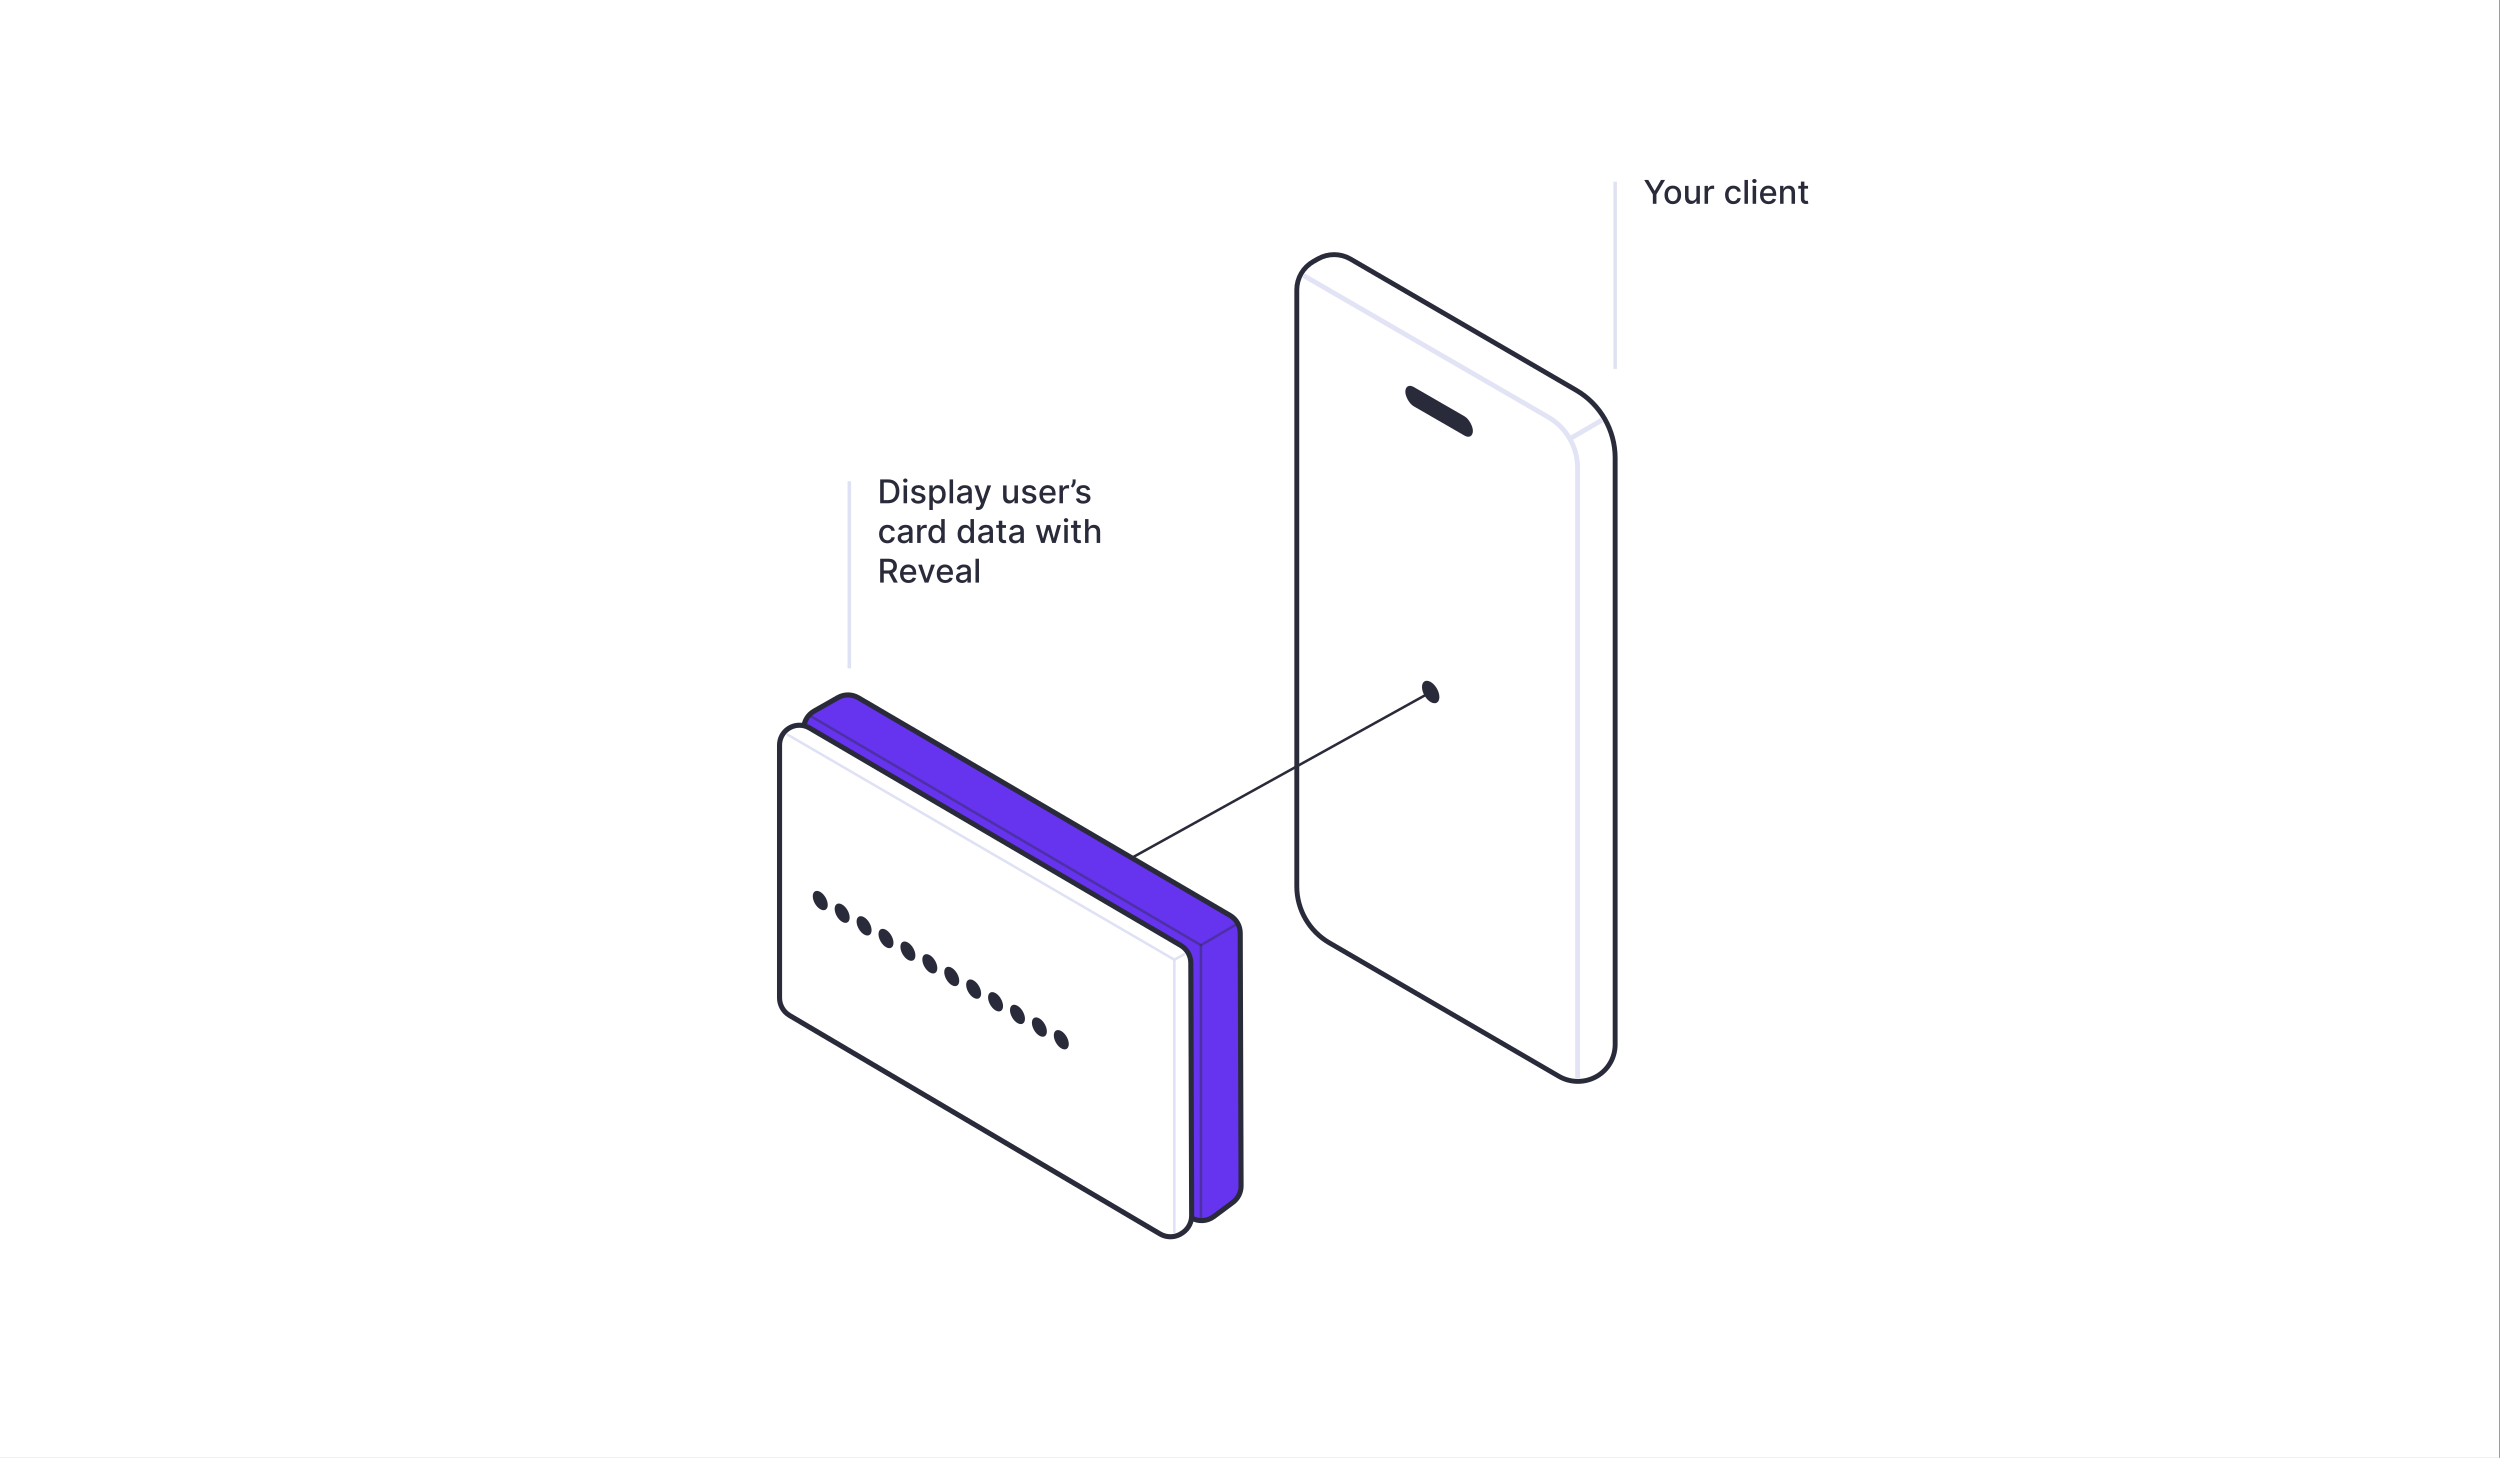 <svg width="1828" height="1066" viewBox="0 0 1828 1066" fill="none" xmlns="http://www.w3.org/2000/svg">
<rect x="0" y="0" width="1828" height="1066" fill="#808080" stroke="none"/>
<rect width="1827.43" height="1066" fill="white"/>
<path d="M971.963 689.374L1139.81 786.958C1148.31 791.904 1158.81 791.968 1167.38 787.126C1175.79 782.367 1181 773.445 1181 763.775V334.879C1181 314.469 1170.14 295.6 1152.5 285.341L987.502 189.413C980.173 185.152 971.134 185.097 963.754 189.268L960.34 191.198C952.846 195.434 948.212 203.375 948.212 211.983V648.093C948.212 665.101 957.259 680.825 971.963 689.374Z" stroke="#2A2B3A" stroke-width="3.581"/>
<path d="M953.096 201.416L1132.09 305.017C1145.37 312.7 1153.54 326.875 1153.54 342.212V788.54" stroke="#E2E4F5" stroke-width="3.581"/>
<path d="M1147.57 321.012L1171.23 307.229" stroke="#E2E4F5" stroke-width="3.581"/>
<rect width="57.052" height="14.115" rx="7.057" transform="matrix(0.866 0.5 3.1686e-05 1 1027.57 279.421)" fill="#2A2B3A"/>
<path d="M612.661 510.09L595.24 519.985C590.564 522.641 587.675 527.603 587.675 532.981V716.824C587.675 722.143 590.503 727.062 595.099 729.739L871.082 890.473C876.254 893.485 882.725 893.121 887.527 889.547L901.444 879.189C905.247 876.359 907.482 871.891 907.466 867.15L906.851 682.256C906.834 676.967 904.022 672.082 899.459 669.409L627.596 510.189C622.992 507.492 617.3 507.455 612.661 510.09Z" fill="#6633EE" stroke="#2A2B3A" stroke-width="3.736"/>
<path d="M863.334 691.263L591.875 532.279C587.077 529.47 581.097 529.644 576.471 532.728C572.428 535.423 570 539.96 570 544.818V729.638C570 734.929 572.797 739.825 577.354 742.512L848.216 902.251C853.346 905.277 859.782 904.968 864.599 901.465L865.186 901.038C869.067 898.215 871.357 893.7 871.341 888.901L870.727 704.11C870.709 698.822 867.898 693.936 863.334 691.263Z" fill="white" stroke="#2A2B3A" stroke-width="3.736"/>
<path d="M858.67 701.731V900.812" stroke="#DFE1F4" stroke-width="1.868" stroke-linecap="round"/>
<path d="M575.99 537.25L858.67 701.731L865.754 697.868" stroke="#DFE1F4" stroke-width="1.868" stroke-linecap="round" stroke-linejoin="round"/>
<circle cx="6.33" cy="6.33" r="6.33" transform="matrix(0.866 0.5 3.18351e-05 1 594.287 648.984)" fill="#2A2B3A"/>
<circle cx="6.33" cy="6.33" r="6.33" transform="matrix(0.866 0.5 3.18565e-05 1 610.31 658.237)" fill="#2A2B3A"/>
<circle cx="6.33" cy="6.33" r="6.33" transform="matrix(0.866 0.5 3.18565e-05 1 626.333 667.488)" fill="#2A2B3A"/>
<circle cx="6.33" cy="6.33" r="6.33" transform="matrix(0.866 0.5 3.18565e-05 1 642.356 676.74)" fill="#2A2B3A"/>
<circle cx="6.33" cy="6.33" r="6.33" transform="matrix(0.866 0.5 3.18565e-05 1 658.379 685.991)" fill="#2A2B3A"/>
<circle cx="6.33" cy="6.33" r="6.33" transform="matrix(0.866 0.5 3.18565e-05 1 674.402 695.243)" fill="#2A2B3A"/>
<circle cx="6.33" cy="6.33" r="6.33" transform="matrix(0.866 0.5 3.18565e-05 1 690.425 704.495)" fill="#2A2B3A"/>
<circle cx="6.33" cy="6.33" r="6.33" transform="matrix(0.866 0.5 3.18565e-05 1 706.448 713.746)" fill="#2A2B3A"/>
<circle cx="6.33" cy="6.33" r="6.33" transform="matrix(0.866 0.5 3.18565e-05 1 722.471 723)" fill="#2A2B3A"/>
<circle cx="6.33" cy="6.33" r="6.33" transform="matrix(0.866 0.5 3.18565e-05 1 738.495 732.251)" fill="#2A2B3A"/>
<circle cx="6.33" cy="6.33" r="6.33" transform="matrix(0.866 0.5 3.18565e-05 1 754.517 741.502)" fill="#2A2B3A"/>
<circle cx="6.33" cy="6.33" r="6.33" transform="matrix(0.866 0.5 3.18565e-05 1 770.541 750.754)" fill="#2A2B3A"/>
<path opacity="0.4" d="M878.117 691.133V891.642" stroke="#2A2B3A" stroke-width="1.868" stroke-linecap="round"/>
<path opacity="0.4" d="M592.016 523.196L878.117 691.132L903.51 676.201" stroke="#2A2B3A" stroke-width="1.868" stroke-linecap="round" stroke-linejoin="bevel"/>
<circle cx="7.35" cy="7.35" r="7.35" transform="matrix(0.866 0.5 3.1686e-05 1 1039.75 494.979)" fill="#2A2B3A"/>
<path d="M828.291 626.838L1044.96 506.721" stroke="#2A2B3A" stroke-width="1.868"/>
<path d="M649.226 368H643.575V350.545H649.405C651.115 350.545 652.584 350.895 653.811 351.594C655.038 352.287 655.978 353.284 656.632 354.585C657.291 355.881 657.621 357.435 657.621 359.247C657.621 361.065 657.288 362.628 656.623 363.935C655.964 365.241 655.01 366.247 653.76 366.952C652.51 367.651 650.998 368 649.226 368ZM646.209 365.699H649.081C650.41 365.699 651.515 365.449 652.396 364.949C653.277 364.443 653.936 363.713 654.373 362.759C654.811 361.798 655.03 360.628 655.03 359.247C655.03 357.878 654.811 356.716 654.373 355.761C653.942 354.807 653.297 354.082 652.439 353.588C651.581 353.094 650.515 352.847 649.243 352.847H646.209V365.699ZM660.691 368V354.909H663.239V368H660.691ZM661.978 352.889C661.535 352.889 661.154 352.741 660.836 352.446C660.523 352.145 660.367 351.787 660.367 351.372C660.367 350.952 660.523 350.594 660.836 350.298C661.154 349.997 661.535 349.847 661.978 349.847C662.421 349.847 662.799 349.997 663.111 350.298C663.429 350.594 663.589 350.952 663.589 351.372C663.589 351.787 663.429 352.145 663.111 352.446C662.799 352.741 662.421 352.889 661.978 352.889ZM676.477 358.105L674.167 358.514C674.071 358.219 673.917 357.937 673.707 357.67C673.503 357.403 673.224 357.185 672.872 357.014C672.52 356.844 672.079 356.759 671.551 356.759C670.829 356.759 670.227 356.92 669.744 357.244C669.261 357.562 669.02 357.974 669.02 358.48C669.02 358.918 669.182 359.27 669.505 359.537C669.829 359.804 670.352 360.023 671.074 360.193L673.153 360.67C674.358 360.949 675.255 361.378 675.846 361.957C676.437 362.537 676.733 363.29 676.733 364.216C676.733 365 676.505 365.699 676.051 366.312C675.602 366.92 674.974 367.398 674.167 367.744C673.366 368.091 672.437 368.264 671.38 368.264C669.915 368.264 668.719 367.952 667.792 367.327C666.866 366.696 666.298 365.801 666.088 364.642L668.551 364.267C668.704 364.909 669.02 365.395 669.497 365.724C669.974 366.048 670.596 366.21 671.363 366.21C672.199 366.21 672.866 366.037 673.366 365.69C673.866 365.338 674.116 364.909 674.116 364.403C674.116 363.994 673.963 363.651 673.656 363.372C673.355 363.094 672.892 362.884 672.267 362.741L670.051 362.256C668.829 361.977 667.926 361.534 667.341 360.926C666.761 360.318 666.471 359.548 666.471 358.616C666.471 357.844 666.687 357.168 667.119 356.588C667.551 356.009 668.148 355.557 668.909 355.233C669.67 354.903 670.542 354.739 671.525 354.739C672.94 354.739 674.054 355.045 674.866 355.659C675.679 356.267 676.216 357.082 676.477 358.105ZM679.535 372.909V354.909H682.023V357.031H682.236C682.384 356.759 682.597 356.443 682.876 356.085C683.154 355.727 683.54 355.415 684.035 355.148C684.529 354.875 685.182 354.739 685.995 354.739C687.052 354.739 687.995 355.006 688.824 355.54C689.654 356.074 690.304 356.844 690.776 357.849C691.253 358.855 691.492 360.065 691.492 361.48C691.492 362.895 691.256 364.108 690.785 365.119C690.313 366.125 689.665 366.901 688.841 367.446C688.018 367.986 687.077 368.256 686.02 368.256C685.225 368.256 684.574 368.122 684.069 367.855C683.569 367.588 683.177 367.276 682.893 366.918C682.608 366.56 682.39 366.241 682.236 365.963H682.083V372.909H679.535ZM682.032 361.455C682.032 362.375 682.165 363.182 682.432 363.875C682.699 364.568 683.086 365.111 683.591 365.503C684.097 365.889 684.716 366.082 685.449 366.082C686.211 366.082 686.847 365.881 687.358 365.477C687.87 365.068 688.256 364.514 688.518 363.815C688.785 363.116 688.918 362.33 688.918 361.455C688.918 360.591 688.787 359.815 688.526 359.128C688.27 358.44 687.884 357.898 687.367 357.5C686.856 357.102 686.216 356.903 685.449 356.903C684.711 356.903 684.086 357.094 683.574 357.474C683.069 357.855 682.685 358.386 682.424 359.068C682.162 359.75 682.032 360.545 682.032 361.455ZM696.895 350.545V368H694.347V350.545H696.895ZM704.133 368.29C703.304 368.29 702.554 368.136 701.883 367.83C701.213 367.517 700.682 367.065 700.29 366.474C699.903 365.884 699.71 365.159 699.71 364.301C699.71 363.562 699.852 362.955 700.136 362.477C700.42 362 700.804 361.622 701.287 361.344C701.77 361.065 702.309 360.855 702.906 360.713C703.503 360.571 704.111 360.463 704.73 360.389C705.514 360.298 706.15 360.224 706.639 360.168C707.128 360.105 707.483 360.006 707.704 359.869C707.926 359.733 708.037 359.511 708.037 359.205V359.145C708.037 358.401 707.827 357.824 707.406 357.415C706.991 357.006 706.372 356.801 705.548 356.801C704.69 356.801 704.014 356.991 703.52 357.372C703.031 357.747 702.693 358.165 702.505 358.625L700.111 358.08C700.395 357.284 700.809 356.642 701.355 356.153C701.906 355.659 702.54 355.301 703.255 355.08C703.971 354.852 704.724 354.739 705.514 354.739C706.037 354.739 706.591 354.801 707.176 354.926C707.767 355.045 708.318 355.267 708.829 355.591C709.346 355.915 709.77 356.378 710.099 356.98C710.429 357.577 710.594 358.352 710.594 359.307V368H708.105V366.21H708.003C707.838 366.54 707.591 366.864 707.261 367.182C706.932 367.5 706.508 367.764 705.991 367.974C705.474 368.185 704.855 368.29 704.133 368.29ZM704.687 366.244C705.392 366.244 705.994 366.105 706.494 365.827C707 365.548 707.383 365.185 707.645 364.736C707.912 364.281 708.045 363.795 708.045 363.278V361.591C707.954 361.682 707.778 361.767 707.517 361.847C707.261 361.92 706.969 361.986 706.639 362.043C706.309 362.094 705.988 362.142 705.676 362.188C705.363 362.227 705.102 362.261 704.892 362.29C704.398 362.352 703.946 362.457 703.537 362.605C703.133 362.753 702.809 362.966 702.565 363.244C702.327 363.517 702.207 363.881 702.207 364.335C702.207 364.966 702.44 365.443 702.906 365.767C703.372 366.085 703.966 366.244 704.687 366.244ZM715.13 372.909C714.749 372.909 714.402 372.878 714.09 372.815C713.777 372.759 713.545 372.696 713.391 372.628L714.005 370.54C714.471 370.665 714.885 370.719 715.249 370.702C715.613 370.685 715.934 370.548 716.212 370.293C716.496 370.037 716.746 369.619 716.962 369.04L717.277 368.17L712.488 354.909H715.215L718.53 365.068H718.667L721.982 354.909H724.718L719.323 369.747C719.073 370.429 718.755 371.006 718.368 371.477C717.982 371.955 717.522 372.313 716.988 372.551C716.454 372.79 715.834 372.909 715.13 372.909ZM741.757 362.571V354.909H744.314V368H741.808V365.733H741.672C741.371 366.432 740.888 367.014 740.223 367.48C739.564 367.94 738.743 368.17 737.76 368.17C736.919 368.17 736.175 367.986 735.527 367.616C734.885 367.241 734.379 366.688 734.01 365.955C733.646 365.222 733.464 364.315 733.464 363.236V354.909H736.013V362.929C736.013 363.821 736.26 364.531 736.754 365.06C737.248 365.588 737.89 365.852 738.68 365.852C739.157 365.852 739.632 365.733 740.103 365.494C740.581 365.256 740.976 364.895 741.288 364.412C741.606 363.929 741.763 363.315 741.757 362.571ZM757.547 358.105L755.238 358.514C755.141 358.219 754.988 357.937 754.777 357.67C754.573 357.403 754.295 357.185 753.942 357.014C753.59 356.844 753.15 356.759 752.621 356.759C751.9 356.759 751.297 356.92 750.814 357.244C750.331 357.562 750.09 357.974 750.09 358.48C750.09 358.918 750.252 359.27 750.576 359.537C750.9 359.804 751.422 360.023 752.144 360.193L754.224 360.67C755.428 360.949 756.326 361.378 756.917 361.957C757.508 362.537 757.803 363.29 757.803 364.216C757.803 365 757.576 365.699 757.121 366.312C756.672 366.92 756.045 367.398 755.238 367.744C754.437 368.091 753.508 368.264 752.451 368.264C750.985 368.264 749.789 367.952 748.863 367.327C747.937 366.696 747.368 365.801 747.158 364.642L749.621 364.267C749.775 364.909 750.09 365.395 750.567 365.724C751.045 366.048 751.667 366.21 752.434 366.21C753.269 366.21 753.937 366.037 754.437 365.69C754.937 365.338 755.187 364.909 755.187 364.403C755.187 363.994 755.033 363.651 754.726 363.372C754.425 363.094 753.962 362.884 753.337 362.741L751.121 362.256C749.9 361.977 748.996 361.534 748.411 360.926C747.831 360.318 747.542 359.548 747.542 358.616C747.542 357.844 747.758 357.168 748.189 356.588C748.621 356.009 749.218 355.557 749.979 355.233C750.741 354.903 751.613 354.739 752.596 354.739C754.01 354.739 755.124 355.045 755.937 355.659C756.749 356.267 757.286 357.082 757.547 358.105ZM766.247 368.264C764.957 368.264 763.846 367.989 762.915 367.438C761.988 366.881 761.273 366.099 760.767 365.094C760.267 364.082 760.017 362.898 760.017 361.54C760.017 360.199 760.267 359.017 760.767 357.994C761.273 356.972 761.977 356.173 762.88 355.599C763.79 355.026 764.852 354.739 766.068 354.739C766.807 354.739 767.523 354.861 768.216 355.105C768.909 355.349 769.531 355.733 770.082 356.256C770.633 356.778 771.068 357.457 771.386 358.293C771.704 359.122 771.863 360.131 771.863 361.318V362.222H761.457V360.312H769.366C769.366 359.642 769.23 359.048 768.957 358.531C768.684 358.009 768.301 357.597 767.807 357.295C767.318 356.994 766.744 356.844 766.085 356.844C765.369 356.844 764.744 357.02 764.21 357.372C763.682 357.719 763.273 358.173 762.983 358.736C762.699 359.293 762.557 359.898 762.557 360.551V362.043C762.557 362.918 762.71 363.662 763.017 364.276C763.329 364.889 763.764 365.358 764.321 365.682C764.878 366 765.528 366.159 766.273 366.159C766.755 366.159 767.196 366.091 767.594 365.955C767.991 365.812 768.335 365.602 768.625 365.324C768.915 365.045 769.136 364.702 769.29 364.293L771.702 364.727C771.508 365.437 771.162 366.06 770.662 366.594C770.167 367.122 769.545 367.534 768.795 367.83C768.051 368.119 767.202 368.264 766.247 368.264ZM774.691 368V354.909H777.154V356.989H777.29C777.529 356.284 777.949 355.73 778.552 355.327C779.16 354.918 779.847 354.713 780.614 354.713C780.773 354.713 780.961 354.719 781.177 354.73C781.398 354.741 781.572 354.756 781.697 354.773V357.21C781.594 357.182 781.412 357.151 781.151 357.116C780.89 357.077 780.628 357.057 780.367 357.057C779.765 357.057 779.228 357.185 778.756 357.44C778.29 357.69 777.921 358.04 777.648 358.489C777.376 358.932 777.239 359.437 777.239 360.006V368H774.691ZM786.491 350.545V352.182C786.491 352.665 786.4 353.173 786.218 353.707C786.042 354.236 785.792 354.744 785.468 355.233C785.144 355.722 784.763 356.142 784.326 356.494L783.064 355.591C783.4 355.102 783.689 354.582 783.934 354.031C784.184 353.48 784.309 352.872 784.309 352.207V350.545H786.491ZM797.11 358.105L794.8 358.514C794.704 358.219 794.55 357.937 794.34 357.67C794.135 357.403 793.857 357.185 793.505 357.014C793.152 356.844 792.712 356.759 792.184 356.759C791.462 356.759 790.86 356.92 790.377 357.244C789.894 357.562 789.652 357.974 789.652 358.48C789.652 358.918 789.814 359.27 790.138 359.537C790.462 359.804 790.985 360.023 791.706 360.193L793.786 360.67C794.991 360.949 795.888 361.378 796.479 361.957C797.07 362.537 797.366 363.29 797.366 364.216C797.366 365 797.138 365.699 796.684 366.312C796.235 366.92 795.607 367.398 794.8 367.744C793.999 368.091 793.07 368.264 792.013 368.264C790.547 368.264 789.351 367.952 788.425 367.327C787.499 366.696 786.931 365.801 786.721 364.642L789.184 364.267C789.337 364.909 789.652 365.395 790.13 365.724C790.607 366.048 791.229 366.21 791.996 366.21C792.831 366.21 793.499 366.037 793.999 365.69C794.499 365.338 794.749 364.909 794.749 364.403C794.749 363.994 794.596 363.651 794.289 363.372C793.988 363.094 793.525 362.884 792.9 362.741L790.684 362.256C789.462 361.977 788.559 361.534 787.974 360.926C787.394 360.318 787.104 359.548 787.104 358.616C787.104 357.844 787.32 357.168 787.752 356.588C788.184 356.009 788.78 355.557 789.542 355.233C790.303 354.903 791.175 354.739 792.158 354.739C793.573 354.739 794.687 355.045 795.499 355.659C796.312 356.267 796.849 357.082 797.11 358.105ZM648.885 397.264C647.618 397.264 646.527 396.977 645.612 396.403C644.703 395.824 644.004 395.026 643.515 394.009C643.027 392.991 642.782 391.827 642.782 390.514C642.782 389.185 643.032 388.011 643.532 386.994C644.032 385.972 644.737 385.173 645.646 384.599C646.555 384.026 647.626 383.739 648.859 383.739C649.853 383.739 650.74 383.923 651.518 384.293C652.297 384.656 652.925 385.168 653.402 385.827C653.885 386.486 654.172 387.256 654.263 388.136H651.782C651.646 387.523 651.334 386.994 650.845 386.551C650.362 386.108 649.714 385.886 648.902 385.886C648.192 385.886 647.569 386.074 647.035 386.449C646.507 386.818 646.095 387.347 645.8 388.034C645.504 388.716 645.356 389.523 645.356 390.455C645.356 391.409 645.501 392.233 645.791 392.926C646.081 393.619 646.49 394.156 647.018 394.537C647.552 394.918 648.18 395.108 648.902 395.108C649.385 395.108 649.822 395.02 650.214 394.844C650.612 394.662 650.944 394.403 651.211 394.068C651.484 393.733 651.675 393.33 651.782 392.858H654.263C654.172 393.705 653.896 394.46 653.436 395.125C652.976 395.79 652.359 396.312 651.586 396.693C650.819 397.074 649.919 397.264 648.885 397.264ZM660.797 397.29C659.968 397.29 659.218 397.136 658.547 396.83C657.877 396.517 657.346 396.065 656.954 395.474C656.567 394.884 656.374 394.159 656.374 393.301C656.374 392.562 656.516 391.955 656.8 391.477C657.084 391 657.468 390.622 657.951 390.344C658.434 390.065 658.974 389.855 659.57 389.713C660.167 389.571 660.775 389.463 661.394 389.389C662.178 389.298 662.814 389.224 663.303 389.168C663.792 389.105 664.147 389.006 664.368 388.869C664.59 388.733 664.701 388.511 664.701 388.205V388.145C664.701 387.401 664.491 386.824 664.07 386.415C663.655 386.006 663.036 385.801 662.212 385.801C661.354 385.801 660.678 385.991 660.184 386.372C659.695 386.747 659.357 387.165 659.17 387.625L656.775 387.08C657.059 386.284 657.474 385.642 658.019 385.153C658.57 384.659 659.204 384.301 659.92 384.08C660.635 383.852 661.388 383.739 662.178 383.739C662.701 383.739 663.255 383.801 663.84 383.926C664.431 384.045 664.982 384.267 665.493 384.591C666.01 384.915 666.434 385.378 666.763 385.98C667.093 386.577 667.258 387.352 667.258 388.307V397H664.769V395.21H664.667C664.502 395.54 664.255 395.864 663.925 396.182C663.596 396.5 663.172 396.764 662.655 396.974C662.138 397.185 661.519 397.29 660.797 397.29ZM661.351 395.244C662.056 395.244 662.658 395.105 663.158 394.827C663.664 394.548 664.047 394.185 664.309 393.736C664.576 393.281 664.709 392.795 664.709 392.278V390.591C664.618 390.682 664.442 390.767 664.181 390.847C663.925 390.92 663.633 390.986 663.303 391.043C662.974 391.094 662.652 391.142 662.34 391.188C662.027 391.227 661.766 391.261 661.556 391.29C661.062 391.352 660.61 391.457 660.201 391.605C659.797 391.753 659.474 391.966 659.229 392.244C658.991 392.517 658.871 392.881 658.871 393.335C658.871 393.966 659.104 394.443 659.57 394.767C660.036 395.085 660.63 395.244 661.351 395.244ZM670.652 397V383.909H673.115V385.989H673.251C673.49 385.284 673.91 384.73 674.513 384.327C675.121 383.918 675.808 383.713 676.575 383.713C676.734 383.713 676.922 383.719 677.138 383.73C677.359 383.741 677.532 383.756 677.657 383.773V386.21C677.555 386.182 677.373 386.151 677.112 386.116C676.851 386.077 676.589 386.057 676.328 386.057C675.726 386.057 675.189 386.185 674.717 386.44C674.251 386.69 673.882 387.04 673.609 387.489C673.336 387.932 673.2 388.437 673.2 389.006V397H670.652ZM684.295 397.256C683.238 397.256 682.295 396.986 681.465 396.446C680.641 395.901 679.993 395.125 679.522 394.119C679.056 393.108 678.823 391.895 678.823 390.48C678.823 389.065 679.059 387.855 679.53 386.849C680.008 385.844 680.661 385.074 681.491 384.54C682.32 384.006 683.26 383.739 684.312 383.739C685.124 383.739 685.777 383.875 686.272 384.148C686.772 384.415 687.158 384.727 687.431 385.085C687.709 385.443 687.925 385.759 688.079 386.031H688.232V379.545H690.78V397H688.292V394.963H688.079C687.925 395.241 687.704 395.56 687.414 395.918C687.13 396.276 686.738 396.588 686.238 396.855C685.738 397.122 685.09 397.256 684.295 397.256ZM684.857 395.082C685.59 395.082 686.209 394.889 686.715 394.503C687.226 394.111 687.613 393.568 687.874 392.875C688.141 392.182 688.275 391.375 688.275 390.455C688.275 389.545 688.144 388.75 687.883 388.068C687.621 387.386 687.238 386.855 686.732 386.474C686.226 386.094 685.601 385.903 684.857 385.903C684.09 385.903 683.451 386.102 682.939 386.5C682.428 386.898 682.042 387.44 681.78 388.128C681.525 388.815 681.397 389.591 681.397 390.455C681.397 391.33 681.527 392.116 681.789 392.815C682.05 393.514 682.437 394.068 682.948 394.477C683.465 394.881 684.101 395.082 684.857 395.082ZM705.67 397.256C704.613 397.256 703.67 396.986 702.84 396.446C702.016 395.901 701.368 395.125 700.897 394.119C700.431 393.108 700.198 391.895 700.198 390.48C700.198 389.065 700.434 387.855 700.905 386.849C701.383 385.844 702.036 385.074 702.866 384.54C703.695 384.006 704.635 383.739 705.687 383.739C706.499 383.739 707.152 383.875 707.647 384.148C708.147 384.415 708.533 384.727 708.806 385.085C709.084 385.443 709.3 385.759 709.454 386.031H709.607V379.545H712.155V397H709.667V394.963H709.454C709.3 395.241 709.079 395.56 708.789 395.918C708.505 396.276 708.113 396.588 707.613 396.855C707.113 397.122 706.465 397.256 705.67 397.256ZM706.232 395.082C706.965 395.082 707.584 394.889 708.09 394.503C708.601 394.111 708.988 393.568 709.249 392.875C709.516 392.182 709.65 391.375 709.65 390.455C709.65 389.545 709.519 388.75 709.258 388.068C708.996 387.386 708.613 386.855 708.107 386.474C707.601 386.094 706.976 385.903 706.232 385.903C705.465 385.903 704.826 386.102 704.314 386.5C703.803 386.898 703.417 387.44 703.155 388.128C702.9 388.815 702.772 389.591 702.772 390.455C702.772 391.33 702.902 392.116 703.164 392.815C703.425 393.514 703.812 394.068 704.323 394.477C704.84 394.881 705.476 395.082 706.232 395.082ZM719.602 397.29C718.773 397.29 718.023 397.136 717.352 396.83C716.682 396.517 716.15 396.065 715.758 395.474C715.372 394.884 715.179 394.159 715.179 393.301C715.179 392.562 715.321 391.955 715.605 391.477C715.889 391 716.273 390.622 716.755 390.344C717.238 390.065 717.778 389.855 718.375 389.713C718.971 389.571 719.579 389.463 720.199 389.389C720.983 389.298 721.619 389.224 722.108 389.168C722.596 389.105 722.952 389.006 723.173 388.869C723.395 388.733 723.505 388.511 723.505 388.205V388.145C723.505 387.401 723.295 386.824 722.875 386.415C722.46 386.006 721.841 385.801 721.017 385.801C720.159 385.801 719.483 385.991 718.988 386.372C718.5 386.747 718.162 387.165 717.974 387.625L715.579 387.08C715.863 386.284 716.278 385.642 716.824 385.153C717.375 384.659 718.008 384.301 718.724 384.08C719.44 383.852 720.193 383.739 720.983 383.739C721.505 383.739 722.059 383.801 722.645 383.926C723.236 384.045 723.787 384.267 724.298 384.591C724.815 384.915 725.238 385.378 725.568 385.98C725.898 386.577 726.062 387.352 726.062 388.307V397H723.574V395.21H723.471C723.307 395.54 723.059 395.864 722.73 396.182C722.4 396.5 721.977 396.764 721.46 396.974C720.943 397.185 720.324 397.29 719.602 397.29ZM720.156 395.244C720.861 395.244 721.463 395.105 721.963 394.827C722.469 394.548 722.852 394.185 723.113 393.736C723.38 393.281 723.514 392.795 723.514 392.278V390.591C723.423 390.682 723.247 390.767 722.986 390.847C722.73 390.92 722.437 390.986 722.108 391.043C721.778 391.094 721.457 391.142 721.145 391.188C720.832 391.227 720.571 391.261 720.361 391.29C719.866 391.352 719.415 391.457 719.005 391.605C718.602 391.753 718.278 391.966 718.034 392.244C717.795 392.517 717.676 392.881 717.676 393.335C717.676 393.966 717.909 394.443 718.375 394.767C718.841 395.085 719.434 395.244 720.156 395.244ZM735.567 383.909V385.955H728.417V383.909H735.567ZM730.334 380.773H732.883V393.156C732.883 393.651 732.956 394.023 733.104 394.273C733.252 394.517 733.442 394.685 733.675 394.776C733.914 394.861 734.172 394.903 734.451 394.903C734.655 394.903 734.834 394.889 734.988 394.861C735.141 394.832 735.26 394.81 735.346 394.793L735.806 396.898C735.658 396.955 735.448 397.011 735.175 397.068C734.902 397.131 734.562 397.165 734.152 397.17C733.482 397.182 732.857 397.062 732.277 396.812C731.698 396.562 731.229 396.176 730.871 395.653C730.513 395.131 730.334 394.474 730.334 393.685V380.773ZM742.196 397.29C741.366 397.29 740.616 397.136 739.946 396.83C739.275 396.517 738.744 396.065 738.352 395.474C737.966 394.884 737.773 394.159 737.773 393.301C737.773 392.562 737.915 391.955 738.199 391.477C738.483 391 738.866 390.622 739.349 390.344C739.832 390.065 740.372 389.855 740.969 389.713C741.565 389.571 742.173 389.463 742.792 389.389C743.577 389.298 744.213 389.224 744.702 389.168C745.19 389.105 745.545 389.006 745.767 388.869C745.988 388.733 746.099 388.511 746.099 388.205V388.145C746.099 387.401 745.889 386.824 745.469 386.415C745.054 386.006 744.434 385.801 743.611 385.801C742.753 385.801 742.077 385.991 741.582 386.372C741.094 386.747 740.755 387.165 740.568 387.625L738.173 387.08C738.457 386.284 738.872 385.642 739.417 385.153C739.969 384.659 740.602 384.301 741.318 384.08C742.034 383.852 742.787 383.739 743.577 383.739C744.099 383.739 744.653 383.801 745.238 383.926C745.829 384.045 746.38 384.267 746.892 384.591C747.409 384.915 747.832 385.378 748.162 385.98C748.491 386.577 748.656 387.352 748.656 388.307V397H746.167V395.21H746.065C745.9 395.54 745.653 395.864 745.324 396.182C744.994 396.5 744.571 396.764 744.054 396.974C743.537 397.185 742.917 397.29 742.196 397.29ZM742.75 395.244C743.454 395.244 744.057 395.105 744.557 394.827C745.062 394.548 745.446 394.185 745.707 393.736C745.974 393.281 746.108 392.795 746.108 392.278V390.591C746.017 390.682 745.841 390.767 745.579 390.847C745.324 390.92 745.031 390.986 744.702 391.043C744.372 391.094 744.051 391.142 743.738 391.188C743.426 391.227 743.165 391.261 742.954 391.29C742.46 391.352 742.008 391.457 741.599 391.605C741.196 391.753 740.872 391.966 740.628 392.244C740.389 392.517 740.27 392.881 740.27 393.335C740.27 393.966 740.503 394.443 740.969 394.767C741.434 395.085 742.028 395.244 742.75 395.244ZM761.24 397L757.388 383.909H760.021L762.586 393.523H762.714L765.288 383.909H767.922L770.478 393.48H770.606L773.155 383.909H775.788L771.944 397H769.345L766.686 387.548H766.49L763.831 397H761.24ZM778.206 397V383.909H780.755V397H778.206ZM779.493 381.889C779.05 381.889 778.67 381.741 778.351 381.446C778.039 381.145 777.883 380.787 777.883 380.372C777.883 379.952 778.039 379.594 778.351 379.298C778.67 378.997 779.05 378.847 779.493 378.847C779.937 378.847 780.314 378.997 780.627 379.298C780.945 379.594 781.104 379.952 781.104 380.372C781.104 380.787 780.945 381.145 780.627 381.446C780.314 381.741 779.937 381.889 779.493 381.889ZM790.294 383.909V385.955H783.143V383.909H790.294ZM785.061 380.773H787.609V393.156C787.609 393.651 787.683 394.023 787.831 394.273C787.978 394.517 788.169 394.685 788.402 394.776C788.64 394.861 788.899 394.903 789.177 394.903C789.382 394.903 789.561 394.889 789.714 394.861C789.868 394.832 789.987 394.81 790.072 394.793L790.532 396.898C790.385 396.955 790.175 397.011 789.902 397.068C789.629 397.131 789.288 397.165 788.879 397.17C788.209 397.182 787.584 397.062 787.004 396.812C786.425 396.562 785.956 396.176 785.598 395.653C785.24 395.131 785.061 394.474 785.061 393.685V380.773ZM795.942 389.227V397H793.394V379.545H795.908V386.04H796.07C796.377 385.335 796.846 384.776 797.476 384.361C798.107 383.946 798.931 383.739 799.948 383.739C800.846 383.739 801.63 383.923 802.3 384.293C802.976 384.662 803.499 385.213 803.868 385.946C804.243 386.673 804.431 387.582 804.431 388.673V397H801.883V388.98C801.883 388.02 801.635 387.276 801.141 386.747C800.647 386.213 799.959 385.946 799.079 385.946C798.476 385.946 797.937 386.074 797.459 386.33C796.988 386.585 796.616 386.96 796.343 387.455C796.076 387.943 795.942 388.534 795.942 389.227ZM643.575 426V408.545H649.797C651.149 408.545 652.271 408.778 653.163 409.244C654.061 409.71 654.731 410.355 655.175 411.179C655.618 411.997 655.839 412.943 655.839 414.017C655.839 415.085 655.615 416.026 655.166 416.838C654.723 417.645 654.052 418.273 653.155 418.722C652.263 419.17 651.14 419.395 649.788 419.395H645.075V417.128H649.55C650.402 417.128 651.095 417.006 651.629 416.761C652.169 416.517 652.564 416.162 652.814 415.696C653.064 415.23 653.189 414.67 653.189 414.017C653.189 413.358 653.061 412.787 652.805 412.304C652.555 411.821 652.16 411.452 651.621 411.196C651.086 410.935 650.385 410.804 649.515 410.804H646.209V426H643.575ZM652.192 418.125L656.504 426H653.504L649.277 418.125H652.192ZM664.317 426.264C663.027 426.264 661.917 425.989 660.985 425.438C660.059 424.881 659.343 424.099 658.837 423.094C658.337 422.082 658.087 420.898 658.087 419.54C658.087 418.199 658.337 417.017 658.837 415.994C659.343 414.972 660.047 414.173 660.951 413.599C661.86 413.026 662.922 412.739 664.138 412.739C664.877 412.739 665.593 412.861 666.286 413.105C666.979 413.349 667.601 413.733 668.152 414.256C668.704 414.778 669.138 415.457 669.456 416.293C669.775 417.122 669.934 418.131 669.934 419.318V420.222H659.527V418.312H667.437C667.437 417.642 667.3 417.048 667.027 416.531C666.755 416.009 666.371 415.597 665.877 415.295C665.388 414.994 664.814 414.844 664.155 414.844C663.439 414.844 662.814 415.02 662.28 415.372C661.752 415.719 661.343 416.173 661.053 416.736C660.769 417.293 660.627 417.898 660.627 418.551V420.043C660.627 420.918 660.78 421.662 661.087 422.276C661.4 422.889 661.834 423.358 662.391 423.682C662.948 424 663.599 424.159 664.343 424.159C664.826 424.159 665.266 424.091 665.664 423.955C666.062 423.812 666.405 423.602 666.695 423.324C666.985 423.045 667.206 422.702 667.36 422.293L669.772 422.727C669.579 423.437 669.232 424.06 668.732 424.594C668.238 425.122 667.616 425.534 666.866 425.83C666.121 426.119 665.272 426.264 664.317 426.264ZM683.585 412.909L678.838 426H676.111L671.355 412.909H674.091L677.406 422.983H677.542L680.849 412.909H683.585ZM691.177 426.264C689.887 426.264 688.776 425.989 687.844 425.438C686.918 424.881 686.202 424.099 685.697 423.094C685.197 422.082 684.947 420.898 684.947 419.54C684.947 418.199 685.197 417.017 685.697 415.994C686.202 414.972 686.907 414.173 687.81 413.599C688.719 413.026 689.782 412.739 690.998 412.739C691.736 412.739 692.452 412.861 693.145 413.105C693.839 413.349 694.461 413.733 695.012 414.256C695.563 414.778 695.998 415.457 696.316 416.293C696.634 417.122 696.793 418.131 696.793 419.318V420.222H686.387V418.312H694.296C694.296 417.642 694.16 417.048 693.887 416.531C693.614 416.009 693.231 415.597 692.736 415.295C692.248 414.994 691.674 414.844 691.015 414.844C690.299 414.844 689.674 415.02 689.14 415.372C688.611 415.719 688.202 416.173 687.912 416.736C687.628 417.293 687.486 417.898 687.486 418.551V420.043C687.486 420.918 687.64 421.662 687.947 422.276C688.259 422.889 688.694 423.358 689.251 423.682C689.807 424 690.458 424.159 691.202 424.159C691.685 424.159 692.126 424.091 692.523 423.955C692.921 423.812 693.265 423.602 693.554 423.324C693.844 423.045 694.066 422.702 694.219 422.293L696.631 422.727C696.438 423.437 696.091 424.06 695.591 424.594C695.097 425.122 694.475 425.534 693.725 425.83C692.981 426.119 692.131 426.264 691.177 426.264ZM703.43 426.29C702.601 426.29 701.851 426.136 701.18 425.83C700.51 425.517 699.978 425.065 699.586 424.474C699.2 423.884 699.007 423.159 699.007 422.301C699.007 421.562 699.149 420.955 699.433 420.477C699.717 420 700.101 419.622 700.584 419.344C701.067 419.065 701.606 418.855 702.203 418.713C702.8 418.571 703.407 418.463 704.027 418.389C704.811 418.298 705.447 418.224 705.936 418.168C706.425 418.105 706.78 418.006 707.001 417.869C707.223 417.733 707.334 417.511 707.334 417.205V417.145C707.334 416.401 707.123 415.824 706.703 415.415C706.288 415.006 705.669 414.801 704.845 414.801C703.987 414.801 703.311 414.991 702.817 415.372C702.328 415.747 701.99 416.165 701.802 416.625L699.407 416.08C699.692 415.284 700.106 414.642 700.652 414.153C701.203 413.659 701.836 413.301 702.552 413.08C703.268 412.852 704.021 412.739 704.811 412.739C705.334 412.739 705.888 412.801 706.473 412.926C707.064 413.045 707.615 413.267 708.126 413.591C708.643 413.915 709.067 414.378 709.396 414.98C709.726 415.577 709.89 416.352 709.89 417.307V426H707.402V424.21H707.3C707.135 424.54 706.888 424.864 706.558 425.182C706.228 425.5 705.805 425.764 705.288 425.974C704.771 426.185 704.152 426.29 703.43 426.29ZM703.984 424.244C704.689 424.244 705.291 424.105 705.791 423.827C706.297 423.548 706.68 423.185 706.942 422.736C707.209 422.281 707.342 421.795 707.342 421.278V419.591C707.251 419.682 707.075 419.767 706.814 419.847C706.558 419.92 706.265 419.986 705.936 420.043C705.606 420.094 705.285 420.142 704.973 420.188C704.66 420.227 704.399 420.261 704.189 420.29C703.694 420.352 703.243 420.457 702.834 420.605C702.43 420.753 702.106 420.966 701.862 421.244C701.623 421.517 701.504 421.881 701.504 422.335C701.504 422.966 701.737 423.443 702.203 423.767C702.669 424.085 703.263 424.244 703.984 424.244ZM715.833 408.545V426H713.285V408.545H715.833Z" fill="#2A2B3A"/>
<path d="M621 488.716V351.861" stroke="#DFE1F4" stroke-width="2.582"/>
<path d="M1202.23 131.545H1205.22L1209.78 139.48H1209.97L1214.53 131.545H1217.52L1211.19 142.148V149H1208.56V142.148L1202.23 131.545ZM1223.16 149.264C1221.93 149.264 1220.86 148.983 1219.95 148.42C1219.03 147.858 1218.32 147.071 1217.81 146.06C1217.31 145.048 1217.06 143.866 1217.06 142.514C1217.06 141.156 1217.31 139.969 1217.81 138.952C1218.32 137.935 1219.03 137.145 1219.95 136.582C1220.86 136.02 1221.93 135.739 1223.16 135.739C1224.39 135.739 1225.46 136.02 1226.37 136.582C1227.29 137.145 1228 137.935 1228.5 138.952C1229.01 139.969 1229.26 141.156 1229.26 142.514C1229.26 143.866 1229.01 145.048 1228.5 146.06C1228 147.071 1227.29 147.858 1226.37 148.42C1225.46 148.983 1224.39 149.264 1223.16 149.264ZM1223.17 147.125C1223.96 147.125 1224.62 146.915 1225.14 146.494C1225.67 146.074 1226.05 145.514 1226.3 144.815C1226.56 144.116 1226.69 143.347 1226.69 142.506C1226.69 141.67 1226.56 140.903 1226.3 140.205C1226.05 139.5 1225.67 138.935 1225.14 138.509C1224.62 138.082 1223.96 137.869 1223.17 137.869C1222.37 137.869 1221.7 138.082 1221.17 138.509C1220.65 138.935 1220.26 139.5 1220 140.205C1219.75 140.903 1219.63 141.67 1219.63 142.506C1219.63 143.347 1219.75 144.116 1220 144.815C1220.26 145.514 1220.65 146.074 1221.17 146.494C1221.7 146.915 1222.37 147.125 1223.17 147.125ZM1240.4 143.571V135.909H1242.95V149H1240.45V146.733H1240.31C1240.01 147.432 1239.53 148.014 1238.86 148.48C1238.2 148.94 1237.38 149.17 1236.4 149.17C1235.56 149.17 1234.82 148.986 1234.17 148.616C1233.53 148.241 1233.02 147.688 1232.65 146.955C1232.29 146.222 1232.1 145.315 1232.1 144.236V135.909H1234.65V143.929C1234.65 144.821 1234.9 145.531 1235.39 146.06C1235.89 146.588 1236.53 146.852 1237.32 146.852C1237.8 146.852 1238.27 146.733 1238.74 146.494C1239.22 146.256 1239.62 145.895 1239.93 145.412C1240.25 144.929 1240.4 144.315 1240.4 143.571ZM1246.38 149V135.909H1248.84V137.989H1248.98C1249.22 137.284 1249.64 136.73 1250.24 136.327C1250.85 135.918 1251.53 135.713 1252.3 135.713C1252.46 135.713 1252.65 135.719 1252.86 135.73C1253.09 135.741 1253.26 135.756 1253.38 135.773V138.21C1253.28 138.182 1253.1 138.151 1252.84 138.116C1252.58 138.077 1252.32 138.057 1252.05 138.057C1251.45 138.057 1250.92 138.185 1250.44 138.44C1249.98 138.69 1249.61 139.04 1249.34 139.489C1249.06 139.932 1248.93 140.437 1248.93 141.006V149H1246.38ZM1267.46 149.264C1266.19 149.264 1265.1 148.977 1264.18 148.403C1263.27 147.824 1262.57 147.026 1262.09 146.009C1261.6 144.991 1261.35 143.827 1261.35 142.514C1261.35 141.185 1261.6 140.011 1262.1 138.994C1262.6 137.972 1263.31 137.173 1264.22 136.599C1265.13 136.026 1266.2 135.739 1267.43 135.739C1268.42 135.739 1269.31 135.923 1270.09 136.293C1270.87 136.656 1271.49 137.168 1271.97 137.827C1272.46 138.486 1272.74 139.256 1272.83 140.136H1270.35C1270.22 139.523 1269.9 138.994 1269.42 138.551C1268.93 138.108 1268.28 137.886 1267.47 137.886C1266.76 137.886 1266.14 138.074 1265.61 138.449C1265.08 138.818 1264.67 139.347 1264.37 140.034C1264.07 140.716 1263.93 141.523 1263.93 142.455C1263.93 143.409 1264.07 144.233 1264.36 144.926C1264.65 145.619 1265.06 146.156 1265.59 146.537C1266.12 146.918 1266.75 147.108 1267.47 147.108C1267.96 147.108 1268.39 147.02 1268.78 146.844C1269.18 146.662 1269.51 146.403 1269.78 146.068C1270.05 145.733 1270.24 145.33 1270.35 144.858H1272.83C1272.74 145.705 1272.47 146.46 1272.01 147.125C1271.55 147.79 1270.93 148.312 1270.16 148.693C1269.39 149.074 1268.49 149.264 1267.46 149.264ZM1278.11 131.545V149H1275.56V131.545H1278.11ZM1281.53 149V135.909H1284.08V149H1281.53ZM1282.82 133.889C1282.38 133.889 1282 133.741 1281.68 133.446C1281.37 133.145 1281.21 132.787 1281.21 132.372C1281.21 131.952 1281.37 131.594 1281.68 131.298C1282 130.997 1282.38 130.847 1282.82 130.847C1283.26 130.847 1283.64 130.997 1283.96 131.298C1284.27 131.594 1284.43 131.952 1284.43 132.372C1284.43 132.787 1284.27 133.145 1283.96 133.446C1283.64 133.741 1283.26 133.889 1282.82 133.889ZM1293.15 149.264C1291.86 149.264 1290.75 148.989 1289.82 148.438C1288.89 147.881 1288.18 147.099 1287.67 146.094C1287.17 145.082 1286.92 143.898 1286.92 142.54C1286.92 141.199 1287.17 140.017 1287.67 138.994C1288.18 137.972 1288.88 137.173 1289.79 136.599C1290.7 136.026 1291.76 135.739 1292.97 135.739C1293.71 135.739 1294.43 135.861 1295.12 136.105C1295.82 136.349 1296.44 136.733 1296.99 137.256C1297.54 137.778 1297.97 138.457 1298.29 139.293C1298.61 140.122 1298.77 141.131 1298.77 142.318V143.222H1288.36V141.312H1296.27C1296.27 140.642 1296.14 140.048 1295.86 139.531C1295.59 139.009 1295.21 138.597 1294.71 138.295C1294.22 137.994 1293.65 137.844 1292.99 137.844C1292.28 137.844 1291.65 138.02 1291.12 138.372C1290.59 138.719 1290.18 139.173 1289.89 139.736C1289.6 140.293 1289.46 140.898 1289.46 141.551V143.043C1289.46 143.918 1289.62 144.662 1289.92 145.276C1290.24 145.889 1290.67 146.358 1291.23 146.682C1291.78 147 1292.43 147.159 1293.18 147.159C1293.66 147.159 1294.1 147.091 1294.5 146.955C1294.9 146.812 1295.24 146.602 1295.53 146.324C1295.82 146.045 1296.04 145.702 1296.2 145.293L1298.61 145.727C1298.41 146.437 1298.07 147.06 1297.57 147.594C1297.07 148.122 1296.45 148.534 1295.7 148.83C1294.96 149.119 1294.11 149.264 1293.15 149.264ZM1304.15 141.227V149H1301.6V135.909H1304.04V138.04H1304.21C1304.51 137.347 1304.98 136.79 1305.62 136.369C1306.27 135.949 1307.08 135.739 1308.07 135.739C1308.96 135.739 1309.74 135.926 1310.41 136.301C1311.08 136.67 1311.6 137.222 1311.97 137.955C1312.34 138.687 1312.52 139.594 1312.52 140.673V149H1309.97V140.98C1309.97 140.031 1309.73 139.29 1309.23 138.756C1308.74 138.216 1308.06 137.946 1307.2 137.946C1306.61 137.946 1306.08 138.074 1305.62 138.33C1305.17 138.585 1304.8 138.96 1304.54 139.455C1304.28 139.943 1304.15 140.534 1304.15 141.227ZM1322.05 135.909V137.955H1314.9V135.909H1322.05ZM1316.82 132.773H1319.37V145.156C1319.37 145.651 1319.44 146.023 1319.59 146.273C1319.74 146.517 1319.93 146.685 1320.16 146.776C1320.4 146.861 1320.66 146.903 1320.94 146.903C1321.14 146.903 1321.32 146.889 1321.47 146.861C1321.63 146.832 1321.74 146.81 1321.83 146.793L1322.29 148.898C1322.14 148.955 1321.93 149.011 1321.66 149.068C1321.39 149.131 1321.05 149.165 1320.64 149.17C1319.97 149.182 1319.34 149.062 1318.76 148.812C1318.18 148.562 1317.71 148.176 1317.36 147.653C1317 147.131 1316.82 146.474 1316.82 145.685V132.773Z" fill="#2A2B3A"/>
<path d="M1181 269.716V132.861" stroke="#DFE1F4" stroke-width="2.582"/>
</svg>
